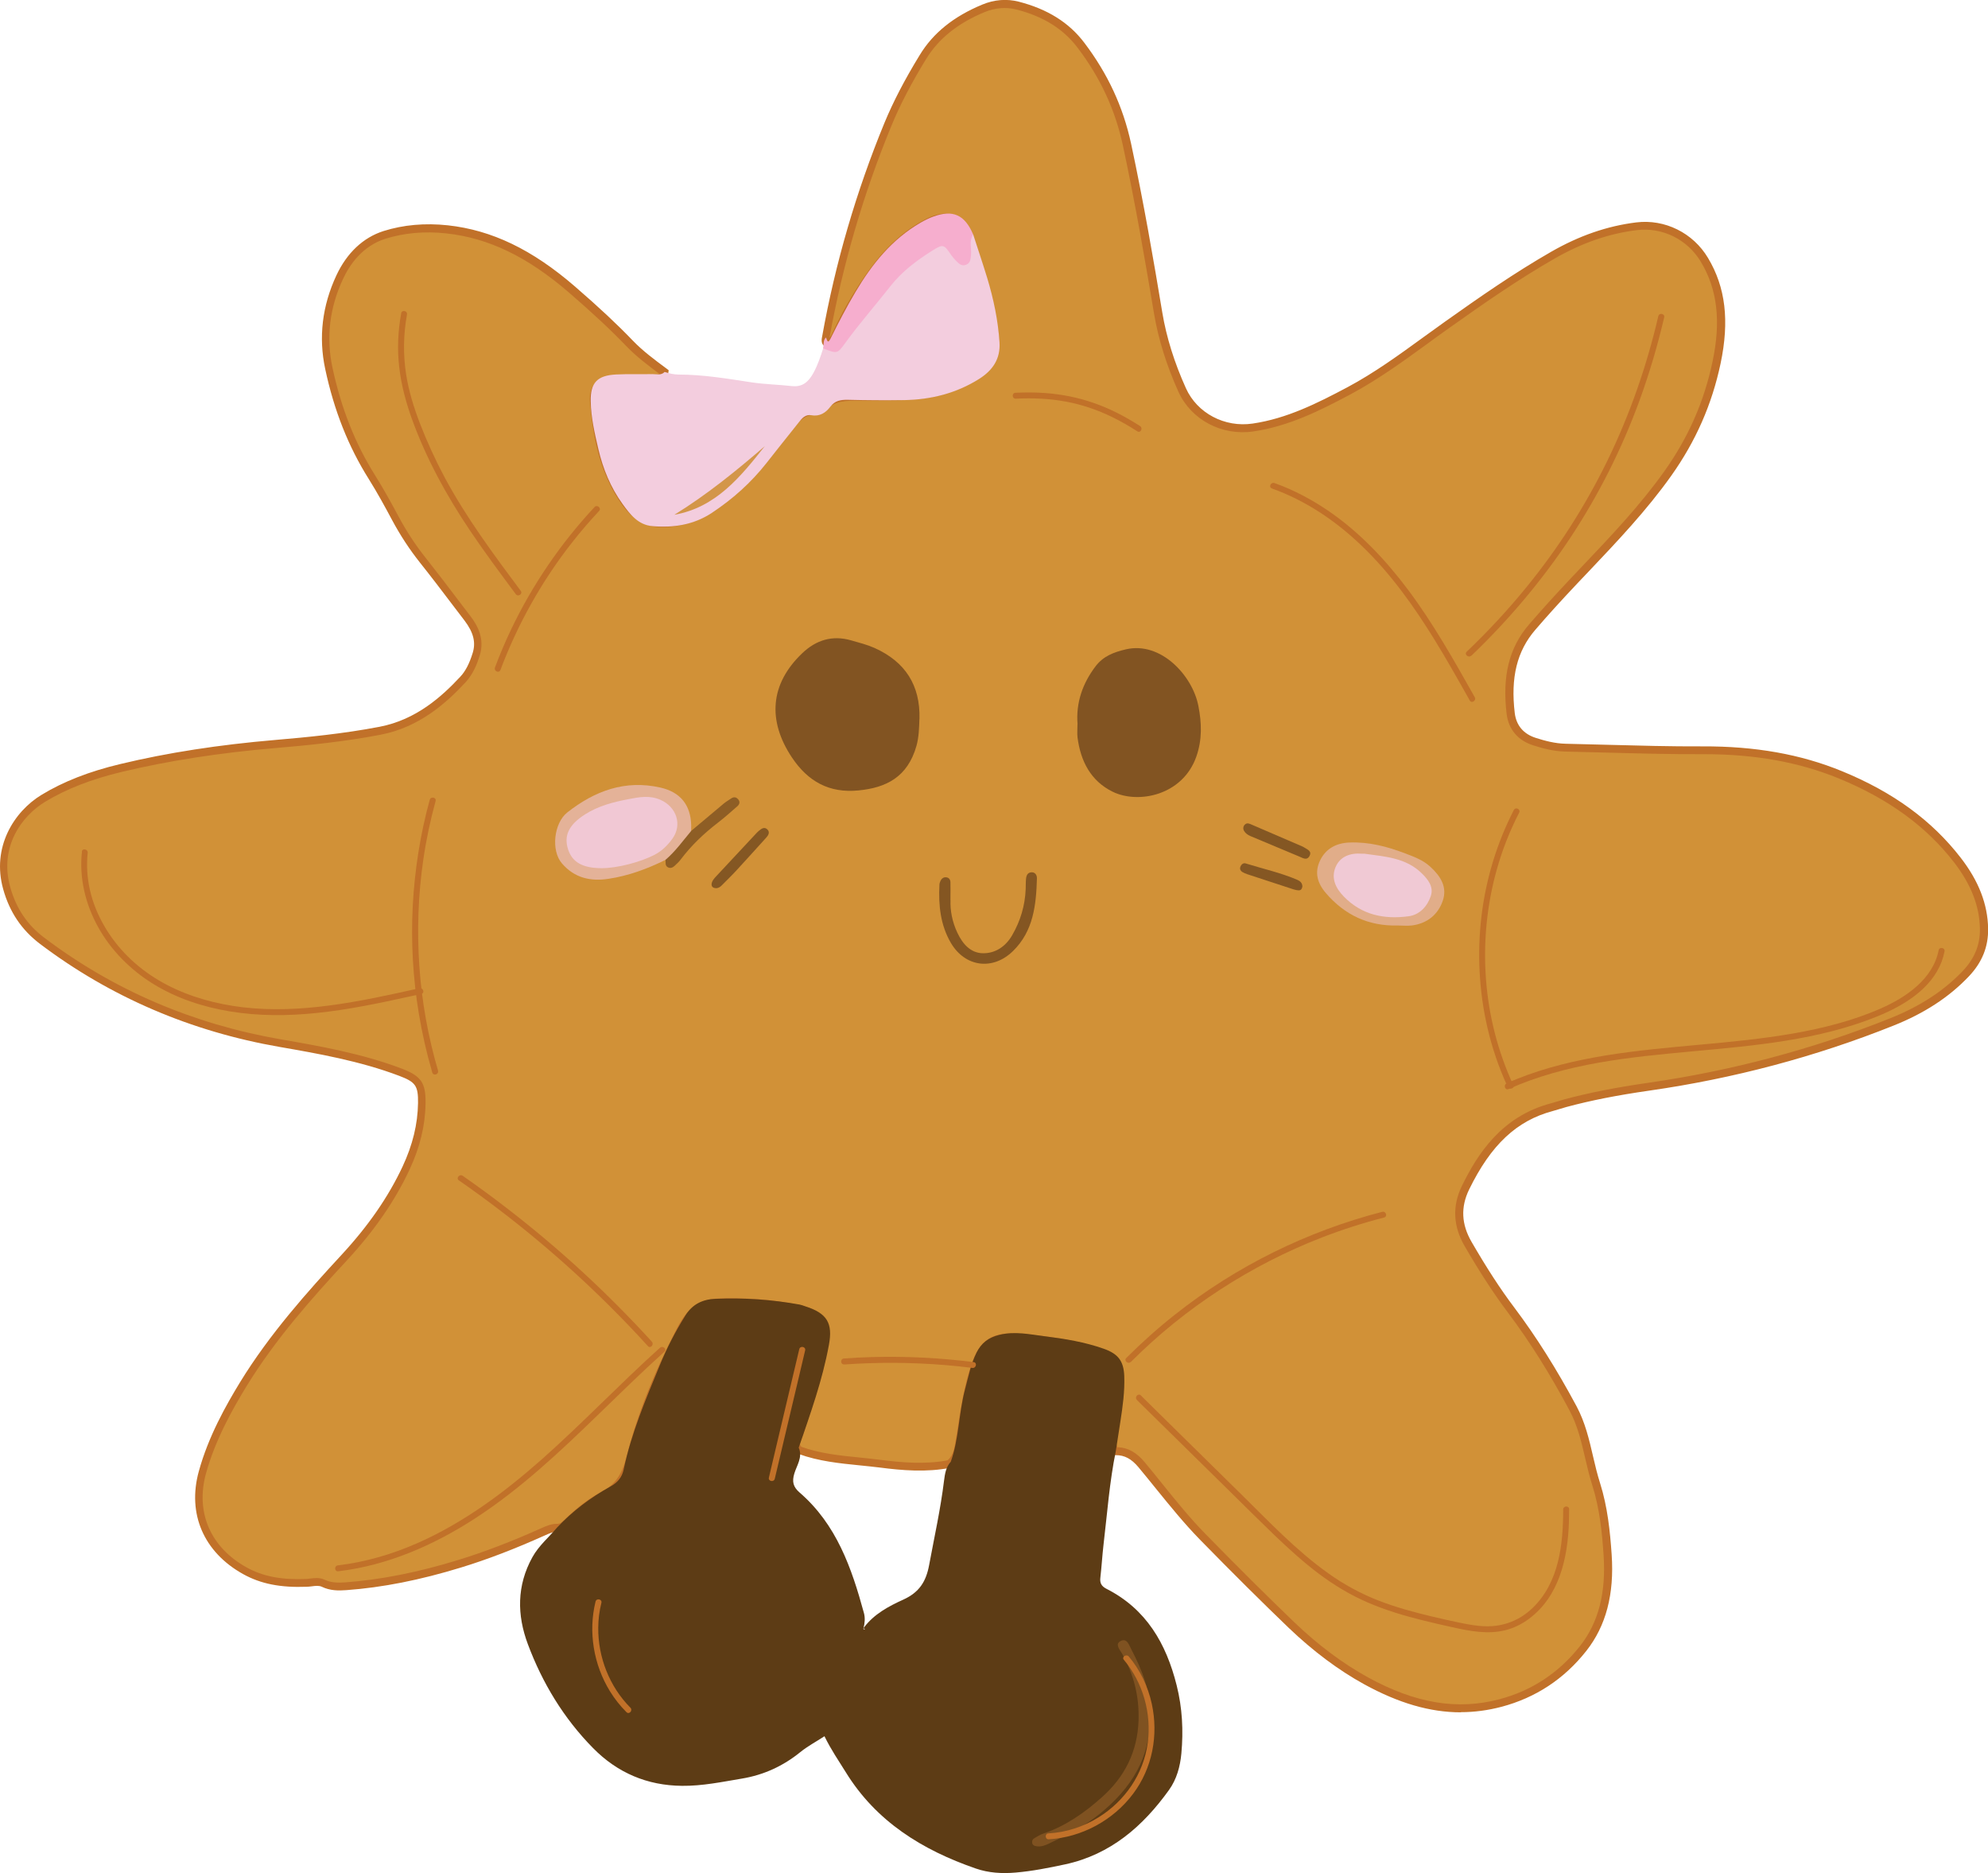 <svg xmlns="http://www.w3.org/2000/svg" fill="none" viewBox="0 0 69 65" height="65" width="69">
<rect fill="#F5F5F5" height="65" width="69"></rect>
<rect fill="white" transform="translate(-855 -1411)" height="6258.91" width="1440"></rect>
<g clip-path="url(#clip0_408_2429)">
<path fill="#D19137" d="M28.668 11.71C29.123 9.172 29.84 6.709 30.823 4.324C31.158 3.51 31.579 2.734 32.039 1.983C32.533 1.171 33.276 0.649 34.141 0.29C34.52 0.134 34.931 0.092 35.321 0.193C36.194 0.42 36.963 0.833 37.522 1.569C38.307 2.602 38.845 3.738 39.12 5.015C39.538 6.961 39.878 8.919 40.205 10.881C40.359 11.796 40.652 12.683 41.034 13.534C41.455 14.47 42.472 14.988 43.492 14.837C44.703 14.657 45.775 14.121 46.834 13.557C48.042 12.912 49.116 12.061 50.23 11.273C51.425 10.425 52.628 9.588 53.899 8.86C54.803 8.342 55.761 7.983 56.806 7.856C57.75 7.739 58.668 8.196 59.165 9.021C59.842 10.152 59.845 11.357 59.586 12.584C59.293 13.978 58.734 15.25 57.897 16.426C56.937 17.776 55.787 18.946 54.657 20.142C54.155 20.676 53.661 21.214 53.182 21.768C52.429 22.645 52.309 23.682 52.44 24.764C52.497 25.235 52.785 25.584 53.263 25.737C53.614 25.849 53.967 25.94 54.338 25.948C55.923 25.982 57.505 26.047 59.089 26.039C60.744 26.031 62.352 26.262 63.88 26.889C65.472 27.542 66.884 28.473 67.946 29.852C68.482 30.549 68.85 31.319 68.866 32.224C68.876 32.84 68.657 33.347 68.233 33.792C67.506 34.554 66.63 35.082 65.66 35.47C62.941 36.557 60.13 37.298 57.233 37.715C56.26 37.855 55.292 38.029 54.343 38.284C54.184 38.328 54.024 38.38 53.865 38.425C52.364 38.822 51.511 39.907 50.871 41.221C50.547 41.886 50.594 42.534 50.96 43.169C51.417 43.959 51.904 44.732 52.455 45.463C53.266 46.539 53.967 47.681 54.605 48.873C55.052 49.71 55.133 50.636 55.41 51.512C55.661 52.303 55.75 53.135 55.808 53.962C55.886 55.133 55.695 56.275 54.955 57.214C54.223 58.142 53.263 58.795 52.087 59.105C50.411 59.547 48.884 59.131 47.427 58.332C46.475 57.809 45.615 57.144 44.833 56.394C43.79 55.393 42.767 54.368 41.756 53.336C40.987 52.55 40.331 51.669 39.627 50.826C39.389 50.54 39.117 50.358 38.735 50.36C38.537 50.061 38.683 49.752 38.722 49.455C38.796 48.93 38.898 48.412 38.871 47.876C38.845 47.307 38.709 47.088 38.184 46.917C37.229 46.605 36.238 46.469 35.242 46.412C34.471 46.368 34.123 46.654 33.874 47.387C33.59 48.222 33.48 49.094 33.341 49.96C33.291 50.269 33.252 50.587 32.975 50.802C32.17 50.961 31.362 50.896 30.556 50.792C29.623 50.672 28.671 50.657 27.774 50.326C27.539 50.131 27.719 49.928 27.774 49.741C28.07 48.74 28.462 47.767 28.619 46.727C28.739 45.923 28.527 45.582 27.722 45.413C26.807 45.223 25.876 45.163 24.94 45.195C24.281 45.216 23.922 45.614 23.648 46.142C22.913 47.562 22.299 49.029 21.904 50.576C21.755 51.159 21.514 51.601 20.957 51.89C20.515 52.118 20.123 52.436 19.762 52.784C19.645 52.899 19.529 53.029 19.339 53.011C19.166 53.016 19.014 53.083 18.863 53.154C17.919 53.578 16.957 53.96 15.971 54.262C14.684 54.657 13.364 54.946 12.014 55.044C11.75 55.063 11.484 55.06 11.23 54.941C11.042 54.852 10.835 54.92 10.636 54.928C9.894 54.956 9.175 54.875 8.508 54.506C7.216 53.788 6.644 52.519 7.033 51.096C7.334 50.001 7.86 49.005 8.453 48.038C9.439 46.425 10.681 45.02 11.96 43.639C12.822 42.708 13.565 41.691 14.104 40.536C14.438 39.821 14.64 39.072 14.65 38.284C14.661 37.623 14.525 37.444 13.91 37.21C12.564 36.697 11.154 36.448 9.742 36.203C6.704 35.675 3.935 34.51 1.472 32.65C0.852 32.182 0.457 31.581 0.245 30.83C-0.152 29.42 0.603 28.258 1.519 27.703C2.353 27.199 3.263 26.879 4.207 26.653C5.974 26.229 7.771 25.971 9.583 25.818C10.793 25.716 12.002 25.589 13.196 25.36C14.391 25.131 15.28 24.434 16.075 23.584C16.305 23.339 16.439 23.027 16.538 22.707C16.687 22.234 16.517 21.828 16.232 21.456C15.717 20.782 15.213 20.104 14.684 19.44C14.321 18.983 14.007 18.499 13.73 17.984C13.471 17.5 13.207 17.019 12.917 16.556C12.182 15.388 11.709 14.114 11.424 12.779C11.194 11.7 11.329 10.631 11.8 9.622C12.122 8.932 12.637 8.379 13.356 8.152C14.046 7.934 14.786 7.879 15.529 7.96C17.231 8.144 18.612 8.966 19.867 10.051C20.56 10.649 21.237 11.263 21.872 11.924C22.231 12.298 22.646 12.602 23.062 12.909C23.028 13.172 22.808 13.115 22.652 13.125C22.236 13.149 21.817 13.117 21.402 13.138C20.855 13.167 20.586 13.419 20.636 13.963C20.74 15.125 20.957 16.265 21.611 17.268C22.137 18.075 22.665 18.278 23.611 18.085C24.396 17.927 25.002 17.471 25.578 16.959C26.315 16.301 26.885 15.502 27.492 14.733C27.696 14.475 27.91 14.262 28.266 14.254C28.365 14.254 28.477 14.231 28.546 14.158C28.959 13.708 29.5 13.765 30.033 13.762C30.698 13.76 31.362 13.77 32.028 13.69C32.606 13.619 33.129 13.453 33.634 13.185C34.447 12.751 34.659 12.296 34.515 11.396C34.34 10.311 34.023 9.265 33.67 8.23C33.383 7.541 32.889 7.364 32.188 7.736C31.427 8.139 30.82 8.73 30.318 9.419C29.85 10.064 29.445 10.748 29.102 11.468C29.032 11.617 28.977 11.791 28.828 11.874C28.64 11.978 28.645 11.843 28.671 11.71H28.668Z"></path>
<path fill="#C17129" d="M50.701 59.422C49.631 59.422 48.541 59.102 47.354 58.452C46.457 57.96 45.576 57.3 44.731 56.493C43.808 55.606 42.827 54.634 41.648 53.429C41.102 52.87 40.605 52.256 40.124 51.663C39.925 51.416 39.718 51.161 39.512 50.914C39.271 50.626 39.031 50.498 38.735 50.498H38.651L38.61 50.436C38.424 50.157 38.484 49.879 38.539 49.632C38.555 49.564 38.568 49.499 38.576 49.434C38.589 49.333 38.605 49.229 38.62 49.127C38.683 48.701 38.743 48.298 38.725 47.882C38.699 47.351 38.589 47.195 38.131 47.044C37.3 46.771 36.374 46.615 35.224 46.547C34.544 46.508 34.233 46.729 33.995 47.429C33.751 48.142 33.634 48.898 33.521 49.632C33.503 49.749 33.485 49.864 33.466 49.98L33.461 50.017C33.411 50.324 33.356 50.67 33.051 50.909L33.024 50.93L32.993 50.935C32.159 51.099 31.317 51.029 30.532 50.927C30.302 50.899 30.067 50.875 29.84 50.852C29.139 50.782 28.412 50.709 27.719 50.456L27.698 50.449L27.68 50.433C27.418 50.217 27.528 49.965 27.593 49.817C27.612 49.775 27.627 49.739 27.638 49.702C27.724 49.408 27.821 49.114 27.912 48.831C28.137 48.144 28.367 47.434 28.477 46.709C28.59 45.962 28.412 45.702 27.688 45.551C26.838 45.374 25.938 45.304 24.939 45.335C24.424 45.351 24.074 45.614 23.765 46.209C22.957 47.767 22.392 49.208 22.032 50.615C21.904 51.114 21.684 51.671 21.017 52.014C20.643 52.207 20.272 52.485 19.854 52.886L19.825 52.914C19.71 53.026 19.563 53.167 19.333 53.151C19.195 53.156 19.061 53.216 18.92 53.279C17.861 53.755 16.909 54.119 16.01 54.394C14.577 54.834 13.272 55.091 12.022 55.182C11.75 55.203 11.457 55.203 11.17 55.065C11.07 55.019 10.955 55.032 10.819 55.05C10.762 55.058 10.702 55.063 10.642 55.065C9.729 55.099 9.049 54.964 8.44 54.626C7.072 53.866 6.494 52.535 6.9 51.06C7.232 49.85 7.841 48.771 8.333 47.965C9.358 46.292 10.689 44.807 11.855 43.546C12.788 42.537 13.481 41.533 13.975 40.477C14.323 39.73 14.498 39.012 14.509 38.279C14.517 37.683 14.428 37.551 13.858 37.335C12.493 36.817 11.018 36.56 9.716 36.333C6.623 35.798 3.819 34.593 1.388 32.755C0.752 32.273 0.334 31.654 0.112 30.861C-0.299 29.402 0.486 28.161 1.445 27.581C2.203 27.121 3.095 26.772 4.172 26.515C5.822 26.119 7.587 25.846 9.569 25.677C10.647 25.586 11.918 25.462 13.17 25.222C14.449 24.978 15.34 24.166 15.973 23.487C16.154 23.295 16.287 23.04 16.405 22.663C16.522 22.291 16.433 21.945 16.122 21.534C15.986 21.355 15.848 21.175 15.712 20.996C15.343 20.509 14.961 20.007 14.574 19.521C14.211 19.063 13.894 18.579 13.607 18.044C13.374 17.607 13.099 17.102 12.799 16.623C12.093 15.5 11.596 14.252 11.287 12.803C11.052 11.705 11.183 10.613 11.674 9.559C12.04 8.774 12.608 8.241 13.314 8.017C14.002 7.801 14.752 7.734 15.544 7.819C17.071 7.986 18.473 8.659 19.958 9.944C20.8 10.673 21.42 11.253 21.971 11.827C22.309 12.178 22.712 12.478 23.101 12.766L23.208 12.847L23.198 12.925C23.154 13.266 22.868 13.261 22.733 13.258C22.706 13.258 22.683 13.258 22.657 13.258C22.44 13.271 22.223 13.268 22.011 13.266C21.812 13.266 21.605 13.261 21.407 13.271C21.156 13.284 20.98 13.349 20.881 13.461C20.787 13.567 20.75 13.726 20.771 13.945C20.866 14.967 21.051 16.153 21.726 17.188C22.215 17.937 22.683 18.127 23.585 17.945C24.354 17.789 24.952 17.326 25.486 16.85C26.082 16.317 26.581 15.672 27.065 15.05C27.172 14.912 27.277 14.777 27.384 14.642C27.583 14.389 27.831 14.121 28.263 14.111C28.349 14.111 28.415 14.09 28.443 14.059C28.854 13.612 29.366 13.614 29.863 13.617C29.921 13.617 29.976 13.617 30.033 13.617C30.13 13.617 30.224 13.617 30.321 13.617C30.875 13.617 31.45 13.617 32.013 13.547C32.567 13.479 33.077 13.32 33.568 13.058C34.327 12.652 34.515 12.267 34.379 11.411C34.196 10.277 33.853 9.187 33.539 8.269C33.417 7.975 33.249 7.786 33.048 7.713C32.836 7.637 32.569 7.684 32.253 7.851C31.565 8.215 30.966 8.753 30.428 9.492C29.976 10.113 29.57 10.797 29.225 11.518C29.215 11.541 29.201 11.567 29.191 11.593C29.128 11.734 29.058 11.895 28.896 11.986C28.778 12.051 28.681 12.059 28.605 12.004C28.488 11.921 28.519 11.752 28.535 11.679C28.992 9.128 29.722 6.633 30.697 4.266C31 3.533 31.401 2.761 31.924 1.907C32.389 1.143 33.1 0.571 34.091 0.16C34.507 -0.015 34.946 -0.048 35.359 0.058C36.358 0.316 37.103 0.781 37.634 1.483C38.45 2.56 38.981 3.705 39.258 4.984C39.692 7.01 40.048 9.076 40.343 10.855C40.484 11.7 40.759 12.582 41.162 13.474C41.551 14.337 42.503 14.842 43.476 14.699C44.663 14.525 45.712 13.999 46.773 13.435C47.699 12.941 48.562 12.314 49.396 11.708C49.65 11.523 49.901 11.341 50.154 11.162C51.367 10.301 52.565 9.468 53.833 8.74C54.816 8.176 55.784 7.843 56.791 7.718C57.782 7.596 58.762 8.079 59.282 8.951C59.892 9.97 60.03 11.133 59.719 12.613C59.419 14.033 58.859 15.307 58.009 16.506C57.154 17.711 56.129 18.79 55.141 19.831C55.013 19.966 54.884 20.101 54.756 20.236C54.181 20.845 53.713 21.36 53.287 21.857C52.651 22.595 52.426 23.513 52.575 24.749C52.628 25.175 52.879 25.472 53.305 25.607C53.606 25.703 53.964 25.802 54.34 25.81C54.822 25.82 55.3 25.833 55.781 25.846C56.866 25.875 57.988 25.906 59.089 25.901C60.919 25.893 62.501 26.174 63.932 26.762C65.71 27.49 67.056 28.476 68.055 29.769C68.68 30.578 68.989 31.379 69.004 32.221C69.015 32.856 68.795 33.4 68.332 33.886C67.647 34.606 66.79 35.166 65.71 35.595C63.017 36.672 60.172 37.428 57.248 37.847C56.126 38.008 55.214 38.188 54.374 38.414C54.296 38.435 54.22 38.458 54.144 38.482C54.061 38.508 53.98 38.531 53.896 38.555C52.643 38.888 51.747 39.728 50.991 41.278C50.693 41.889 50.721 42.485 51.075 43.096C51.603 44.006 52.073 44.732 52.56 45.377C53.321 46.389 54.027 47.51 54.72 48.802C55.018 49.361 55.159 49.96 55.292 50.54C55.363 50.847 55.439 51.164 55.535 51.466C55.797 52.293 55.883 53.146 55.938 53.947C56.032 55.328 55.742 56.423 55.057 57.292C54.288 58.267 53.297 58.917 52.115 59.23C51.645 59.354 51.174 59.417 50.701 59.417V59.422ZM38.808 50.222C39.156 50.241 39.449 50.407 39.724 50.735C39.933 50.984 40.139 51.239 40.338 51.489C40.814 52.08 41.306 52.688 41.844 53.237C43.021 54.438 43.999 55.409 44.919 56.293C45.745 57.084 46.606 57.729 47.482 58.21C49.129 59.112 50.578 59.354 52.039 58.969C53.164 58.673 54.102 58.054 54.835 57.128C55.478 56.314 55.747 55.281 55.658 53.97C55.606 53.188 55.522 52.353 55.269 51.554C55.169 51.242 55.093 50.919 55.02 50.607C54.89 50.046 54.754 49.463 54.471 48.938C53.786 47.655 53.088 46.547 52.335 45.546C51.843 44.891 51.365 44.157 50.831 43.236C50.434 42.55 50.403 41.85 50.737 41.161C51.271 40.066 52.105 38.747 53.818 38.292C53.899 38.271 53.977 38.245 54.058 38.222C54.136 38.198 54.218 38.175 54.296 38.151C55.146 37.923 56.069 37.74 57.201 37.577C60.101 37.16 62.925 36.409 65.597 35.34C66.641 34.924 67.467 34.385 68.123 33.696C68.534 33.264 68.73 32.783 68.719 32.224C68.706 31.444 68.413 30.695 67.828 29.933C66.86 28.679 65.548 27.722 63.817 27.012C62.439 26.447 60.911 26.172 59.152 26.172C59.128 26.172 59.105 26.172 59.081 26.172C57.972 26.177 56.851 26.146 55.766 26.117C55.287 26.104 54.806 26.091 54.327 26.081C53.914 26.073 53.532 25.966 53.214 25.865C52.685 25.696 52.358 25.311 52.293 24.777C52.134 23.461 52.379 22.476 53.067 21.674C53.498 21.175 53.967 20.655 54.544 20.044C54.672 19.909 54.801 19.773 54.929 19.638C55.912 18.603 56.929 17.534 57.774 16.343C58.603 15.175 59.147 13.934 59.439 12.55C59.737 11.143 59.607 10.041 59.034 9.086C58.569 8.308 57.698 7.877 56.812 7.986C55.841 8.105 54.908 8.428 53.956 8.974C52.696 9.697 51.506 10.524 50.298 11.383C50.044 11.562 49.793 11.744 49.542 11.929C48.7 12.54 47.83 13.172 46.888 13.677C45.806 14.254 44.734 14.79 43.502 14.972C42.406 15.133 41.337 14.566 40.898 13.588C40.487 12.675 40.205 11.77 40.058 10.902C39.76 9.128 39.407 7.062 38.973 5.044C38.706 3.806 38.191 2.696 37.399 1.653C36.905 1.002 36.212 0.568 35.273 0.329C34.92 0.238 34.541 0.269 34.18 0.417C33.244 0.805 32.577 1.34 32.141 2.053C31.625 2.896 31.231 3.655 30.935 4.376C29.968 6.722 29.246 9.19 28.791 11.718C28.846 11.664 28.883 11.58 28.922 11.492C28.935 11.463 28.945 11.437 28.958 11.411C29.311 10.675 29.724 9.978 30.187 9.341C30.752 8.566 31.38 8.001 32.104 7.616C32.491 7.411 32.834 7.359 33.121 7.463C33.401 7.562 33.621 7.804 33.778 8.181C34.096 9.117 34.447 10.223 34.633 11.377C34.787 12.345 34.538 12.852 33.681 13.31C33.158 13.588 32.617 13.76 32.026 13.83C31.448 13.9 30.865 13.9 30.3 13.903C30.206 13.903 30.109 13.903 30.015 13.903C29.957 13.903 29.9 13.903 29.842 13.903C29.385 13.9 28.956 13.898 28.626 14.254C28.545 14.342 28.417 14.389 28.25 14.395C27.967 14.402 27.784 14.564 27.58 14.821C27.473 14.956 27.369 15.092 27.261 15.229C26.772 15.861 26.265 16.514 25.651 17.066C25.088 17.568 24.456 18.057 23.622 18.226C22.61 18.431 22.029 18.195 21.477 17.349C20.769 16.262 20.575 15.037 20.479 13.981C20.452 13.69 20.512 13.458 20.654 13.294C20.805 13.123 21.046 13.026 21.375 13.011C21.585 13 21.794 13.003 21.995 13.003C22.202 13.003 22.416 13.008 22.623 12.995C22.651 12.995 22.685 12.995 22.717 12.995C22.819 12.995 22.861 12.995 22.881 12.969C22.494 12.681 22.097 12.381 21.752 12.025C21.205 11.456 20.591 10.881 19.757 10.16C18.316 8.914 16.962 8.259 15.495 8.1C14.739 8.017 14.028 8.082 13.377 8.285C12.582 8.537 12.137 9.182 11.905 9.682C11.439 10.68 11.316 11.713 11.538 12.753C11.842 14.168 12.325 15.388 13.013 16.486C13.319 16.972 13.596 17.482 13.832 17.921C14.111 18.444 14.42 18.912 14.773 19.357C15.16 19.846 15.544 20.348 15.913 20.837C16.049 21.017 16.185 21.196 16.323 21.375C16.554 21.677 16.839 22.151 16.65 22.751C16.561 23.032 16.425 23.391 16.156 23.68C15.495 24.39 14.559 25.24 13.204 25.498C11.938 25.74 10.66 25.867 9.575 25.958C7.608 26.125 5.856 26.398 4.22 26.788C3.171 27.04 2.305 27.378 1.571 27.821C0.763 28.309 -0.04 29.381 0.357 30.793C0.564 31.527 0.948 32.099 1.537 32.541C3.934 34.354 6.698 35.54 9.747 36.068C11.062 36.297 12.55 36.554 13.941 37.083C14.619 37.34 14.781 37.577 14.77 38.287C14.76 39.059 14.577 39.813 14.211 40.596C13.704 41.678 12.995 42.706 12.043 43.736C10.832 45.044 9.564 46.462 8.552 48.113C8.069 48.904 7.472 49.962 7.148 51.138C6.779 52.483 7.305 53.697 8.557 54.392C9.12 54.704 9.755 54.829 10.613 54.795C10.662 54.795 10.712 54.787 10.767 54.779C10.921 54.761 11.097 54.74 11.269 54.821C11.499 54.93 11.748 54.928 11.983 54.912C13.212 54.821 14.496 54.569 15.91 54.134C16.799 53.861 17.741 53.502 18.784 53.034C18.949 52.961 19.113 52.886 19.312 52.881H19.32H19.328C19.435 52.888 19.506 52.826 19.613 52.722L19.644 52.691C20.084 52.272 20.473 51.981 20.871 51.775C21.331 51.538 21.585 51.182 21.747 50.55C22.11 49.122 22.685 47.66 23.501 46.084C23.742 45.621 24.118 45.088 24.911 45.062C25.93 45.028 26.851 45.101 27.724 45.283C28.59 45.463 28.862 45.861 28.728 46.75C28.616 47.499 28.381 48.22 28.153 48.917C28.061 49.2 27.965 49.492 27.881 49.78C27.865 49.832 27.844 49.879 27.823 49.926C27.756 50.085 27.742 50.139 27.818 50.209C28.469 50.444 29.17 50.514 29.847 50.581C30.078 50.605 30.316 50.628 30.548 50.659C31.299 50.756 32.101 50.823 32.888 50.678C33.09 50.503 33.129 50.248 33.173 49.978L33.179 49.941C33.197 49.827 33.215 49.71 33.234 49.596C33.349 48.852 33.469 48.082 33.717 47.348C33.995 46.532 34.418 46.233 35.224 46.279C36.4 46.347 37.344 46.511 38.202 46.789C38.769 46.977 38.952 47.229 38.984 47.874C39.005 48.319 38.939 48.753 38.876 49.172C38.861 49.273 38.845 49.374 38.832 49.476C38.822 49.549 38.806 49.622 38.79 49.692C38.748 49.889 38.709 50.064 38.79 50.228L38.808 50.222Z"></path>
<path fill="#5D3C15" d="M32.996 50.737C33.289 49.921 33.273 49.044 33.495 48.212C33.611 47.78 33.694 47.343 33.895 46.937C34.063 46.605 34.306 46.417 34.683 46.324C35.227 46.188 35.747 46.308 36.267 46.373C36.958 46.459 37.648 46.571 38.309 46.805C38.804 46.979 39 47.226 39.021 47.749C39.041 48.282 38.968 48.805 38.887 49.328C38.835 49.671 38.78 50.012 38.728 50.355C38.508 51.429 38.43 52.522 38.301 53.606C38.257 53.983 38.236 54.366 38.192 54.743C38.168 54.933 38.226 55.045 38.404 55.136C39.787 55.838 40.477 57.037 40.84 58.486C41.037 59.271 41.076 60.057 41.003 60.852C40.961 61.305 40.84 61.745 40.576 62.114C39.672 63.375 38.547 64.356 36.973 64.697C36.406 64.819 35.833 64.933 35.25 64.983C34.779 65.024 34.311 64.996 33.867 64.842C32.01 64.2 30.41 63.212 29.354 61.498C29.11 61.102 28.844 60.722 28.616 60.252C28.321 60.444 28.028 60.6 27.777 60.803C27.181 61.287 26.506 61.596 25.753 61.721C25.065 61.836 24.378 61.981 23.672 61.973C22.458 61.963 21.425 61.518 20.584 60.663C19.566 59.63 18.826 58.408 18.322 57.06C17.942 56.048 17.932 55.024 18.479 54.038C18.701 53.637 19.049 53.349 19.336 53.008C19.875 52.436 20.497 51.968 21.182 51.588C21.439 51.447 21.59 51.265 21.648 50.987C21.912 49.731 22.414 48.555 22.9 47.377C23.146 46.779 23.442 46.204 23.787 45.653C24.03 45.262 24.38 45.091 24.825 45.073C25.811 45.031 26.788 45.096 27.759 45.273C27.824 45.286 27.887 45.312 27.949 45.333C28.705 45.572 28.912 45.915 28.77 46.672C28.546 47.897 28.125 49.065 27.722 50.238C27.868 50.571 27.654 50.849 27.568 51.141C27.487 51.414 27.526 51.598 27.751 51.793C29.035 52.901 29.56 54.415 29.986 55.978C30.033 56.153 30.015 56.335 29.968 56.511C29.952 56.571 30.07 56.525 30.002 56.522C29.971 56.522 29.965 56.504 29.989 56.475C30.339 56.01 30.849 55.739 31.354 55.51C31.903 55.26 32.141 54.889 32.248 54.314C32.429 53.338 32.646 52.368 32.766 51.382C32.795 51.156 32.829 50.919 32.991 50.735L32.996 50.737Z"></path>
<path fill="#F3CDDE" d="M33.778 8.137C33.94 8.639 34.11 9.141 34.264 9.645C34.484 10.373 34.641 11.117 34.691 11.879C34.727 12.452 34.458 12.85 33.982 13.151C33.184 13.653 32.308 13.869 31.378 13.885C30.729 13.895 30.078 13.89 29.43 13.874C29.184 13.869 28.98 13.9 28.818 14.116C28.663 14.322 28.451 14.46 28.172 14.41C27.95 14.371 27.834 14.517 27.722 14.66C27.348 15.125 26.979 15.596 26.608 16.064C26.069 16.748 25.429 17.323 24.702 17.802C24.074 18.213 23.379 18.322 22.649 18.259C22.147 18.218 21.865 17.846 21.606 17.487C21.195 16.917 20.929 16.272 20.769 15.588C20.641 15.04 20.513 14.491 20.503 13.926C20.489 13.281 20.73 13.026 21.392 12.995C21.807 12.974 22.226 12.993 22.641 12.982C22.785 12.98 22.945 13.037 23.068 12.907C23.224 12.956 23.381 12.998 23.551 12.998C24.412 12.998 25.256 13.143 26.103 13.271C26.558 13.338 27.024 13.346 27.481 13.398C27.855 13.44 28.062 13.248 28.229 12.948C28.381 12.673 28.478 12.379 28.572 12.085C28.946 12.121 29.163 11.921 29.385 11.643C30.122 10.714 30.773 9.708 31.736 8.974C31.908 8.844 32.084 8.722 32.269 8.61C32.609 8.402 32.915 8.347 33.14 8.774C33.2 8.886 33.292 9.029 33.441 8.995C33.637 8.951 33.566 8.758 33.592 8.62C33.626 8.446 33.516 8.212 33.788 8.134L33.778 8.137Z"></path>
<path fill="#F6AECE" d="M33.778 8.137C33.626 8.366 33.728 8.62 33.702 8.862C33.689 9 33.676 9.133 33.527 9.19C33.373 9.247 33.276 9.143 33.182 9.05C33.124 8.99 33.069 8.927 33.022 8.86C32.755 8.475 32.745 8.454 32.337 8.711C31.806 9.047 31.312 9.416 30.909 9.926C30.389 10.589 29.832 11.221 29.335 11.905C29.061 12.285 29.053 12.28 28.566 12.088C28.6 11.96 28.559 11.814 28.668 11.71C28.705 11.781 28.721 11.96 28.823 11.757C29.097 11.208 29.377 10.662 29.691 10.134C30.266 9.164 30.954 8.306 31.95 7.728C32.094 7.645 32.243 7.57 32.397 7.515C33.077 7.268 33.487 7.455 33.778 8.139V8.137Z"></path>
<path fill="#825422" d="M31.911 24.949C31.9 25.264 31.895 25.571 31.809 25.883C31.5 26.973 30.753 27.337 29.795 27.43C28.786 27.529 28.046 27.126 27.484 26.283C26.629 24.998 26.731 23.727 27.847 22.666C28.318 22.218 28.88 22.031 29.544 22.223C29.816 22.301 30.088 22.369 30.347 22.483C31.419 22.962 31.945 23.781 31.913 24.949H31.911Z"></path>
<path fill="#825422" d="M37.4 25.134C37.34 24.39 37.572 23.716 38.03 23.116C38.294 22.772 38.65 22.634 39.081 22.533C40.289 22.252 41.39 23.441 41.594 24.499C41.709 25.087 41.73 25.664 41.523 26.255C41.048 27.607 39.505 27.909 38.618 27.475C37.86 27.103 37.507 26.416 37.4 25.599C37.382 25.454 37.397 25.303 37.397 25.134H37.4Z"></path>
<path fill="#E4B298" d="M23.095 29.841C22.468 30.151 21.814 30.393 21.121 30.497C20.494 30.593 19.937 30.468 19.503 29.961C19.113 29.506 19.231 28.557 19.688 28.195C20.64 27.446 21.696 27.051 22.928 27.332C23.616 27.49 23.971 27.935 23.99 28.635C23.99 28.7 23.99 28.767 23.99 28.832C23.835 29.295 23.576 29.667 23.093 29.841H23.095Z"></path>
<path fill="#E1AD89" d="M48.511 32.117C47.499 32.143 46.678 31.758 46.022 30.996C45.721 30.648 45.617 30.273 45.82 29.855C46.019 29.444 46.388 29.256 46.83 29.238C47.504 29.209 48.148 29.376 48.77 29.615C49.078 29.732 49.384 29.841 49.643 30.078C50.002 30.406 50.239 30.783 50.077 31.256C49.913 31.738 49.539 32.044 49.013 32.115C48.848 32.136 48.681 32.117 48.514 32.117H48.511Z"></path>
<path fill="#845622" d="M32.991 31.238C32.975 31.584 33.048 31.987 33.229 32.37C33.409 32.749 33.678 33.072 34.115 33.08C34.552 33.085 34.907 32.843 35.13 32.456C35.417 31.961 35.577 31.425 35.6 30.851C35.605 30.734 35.6 30.619 35.611 30.502C35.621 30.377 35.671 30.268 35.817 30.271C35.932 30.273 35.992 30.372 35.99 30.479C35.964 31.399 35.87 32.31 35.161 33.002C34.463 33.688 33.501 33.563 33.006 32.726C32.64 32.104 32.57 31.415 32.606 30.71C32.606 30.661 32.622 30.611 32.643 30.567C32.682 30.489 32.748 30.434 32.842 30.445C32.938 30.455 32.985 30.526 32.988 30.614C32.993 30.796 32.988 30.978 32.988 31.236L32.991 31.238Z"></path>
<path fill="#8E5E25" d="M23.096 29.841C23.441 29.547 23.702 29.178 23.993 28.832C24.369 28.515 24.748 28.195 25.127 27.88C25.203 27.818 25.29 27.768 25.373 27.711C25.473 27.641 25.561 27.659 25.632 27.753C25.692 27.834 25.663 27.914 25.598 27.974C25.376 28.169 25.154 28.367 24.918 28.549C24.432 28.923 23.99 29.342 23.621 29.834C23.561 29.912 23.488 29.979 23.415 30.047C23.352 30.107 23.273 30.14 23.19 30.102C23.075 30.049 23.109 29.935 23.098 29.841H23.096Z"></path>
<path fill="#845723" d="M24.857 30.822C24.723 30.822 24.674 30.741 24.708 30.627C24.731 30.552 24.789 30.484 24.844 30.424C25.306 29.925 25.772 29.428 26.237 28.931C26.271 28.895 26.305 28.858 26.345 28.827C26.439 28.747 26.546 28.679 26.648 28.799C26.724 28.89 26.666 28.988 26.598 29.064C26.253 29.446 25.908 29.828 25.56 30.206C25.403 30.377 25.236 30.538 25.071 30.705C25.014 30.765 24.951 30.819 24.859 30.822H24.857Z"></path>
<path fill="#845723" d="M43.306 28.572C43.337 28.58 43.371 28.585 43.4 28.598C43.996 28.853 44.59 29.108 45.183 29.366C45.215 29.379 45.243 29.394 45.272 29.412C45.382 29.483 45.541 29.537 45.45 29.706C45.358 29.873 45.222 29.776 45.102 29.727C44.535 29.49 43.967 29.254 43.4 29.014C43.306 28.975 43.225 28.916 43.175 28.827C43.112 28.718 43.188 28.575 43.308 28.572H43.306Z"></path>
<path fill="#855723" d="M45.204 30.76C45.193 30.83 45.167 30.892 45.089 30.897C45.026 30.897 44.958 30.884 44.898 30.864C44.362 30.689 43.826 30.515 43.292 30.338C43.23 30.317 43.169 30.291 43.115 30.258C43.054 30.219 43.026 30.156 43.049 30.086C43.078 30.003 43.149 29.935 43.237 29.964C43.839 30.151 44.456 30.286 45.036 30.536C45.131 30.578 45.201 30.648 45.204 30.762V30.76Z"></path>
<path fill="#7F5221" d="M39.906 59.552C39.948 61.001 39.247 62.072 38.165 62.949C37.632 63.38 37.022 63.682 36.408 63.976C36.272 64.041 36.133 64.096 35.976 64.07C35.911 64.059 35.846 64.041 35.827 63.963C35.812 63.89 35.833 63.831 35.895 63.794C35.995 63.737 36.094 63.669 36.204 63.633C36.991 63.367 37.658 62.897 38.259 62.356C39.036 61.659 39.48 60.79 39.517 59.705C39.545 58.86 39.349 58.106 38.944 57.383C38.871 57.253 38.688 57.06 38.889 56.951C39.114 56.829 39.187 57.086 39.266 57.237C39.645 57.963 39.948 58.709 39.901 59.549L39.906 59.552Z"></path>
<path fill="#D39649" d="M23.406 17.864C24.536 17.167 25.553 16.34 26.544 15.484C25.7 16.551 24.847 17.609 23.406 17.864Z"></path>
<path fill="#F1C8D4" d="M20.886 30.128C20.233 30.128 19.867 29.927 19.72 29.485C19.561 29.007 19.736 28.622 20.311 28.258C20.766 27.969 21.279 27.834 21.802 27.735C22.178 27.662 22.542 27.589 22.923 27.756C23.48 28 23.692 28.622 23.334 29.111C23.169 29.337 22.968 29.537 22.706 29.67C22.217 29.92 21.428 30.128 20.886 30.128Z"></path>
<path fill="#F0C9D4" d="M47.374 29.628C48.078 29.727 48.799 29.766 49.351 30.31C49.573 30.528 49.764 30.78 49.662 31.09C49.544 31.449 49.273 31.748 48.888 31.797C48.049 31.909 47.272 31.758 46.645 31.116C46.347 30.812 46.195 30.466 46.357 30.086C46.514 29.719 46.872 29.592 47.272 29.626C47.306 29.628 47.338 29.626 47.372 29.626L47.374 29.628Z"></path>
<path fill="#C17129" d="M15.205 37.158C14.857 35.972 14.637 34.749 14.554 33.514C14.47 32.286 14.515 31.048 14.692 29.831C14.792 29.144 14.936 28.466 15.119 27.797C15.153 27.67 14.951 27.628 14.915 27.756C14.585 28.957 14.392 30.193 14.326 31.433C14.261 32.682 14.332 33.935 14.536 35.168C14.651 35.86 14.807 36.547 15.004 37.22C15.04 37.348 15.239 37.285 15.202 37.158H15.205Z"></path>
<path fill="#C17129" d="M2.845 29.553C2.743 30.466 2.965 31.376 3.407 32.175C3.849 32.973 4.529 33.66 5.321 34.146C6.126 34.643 7.044 34.944 7.978 35.098C8.974 35.262 9.991 35.257 10.993 35.153C12.08 35.041 13.155 34.815 14.222 34.58C14.355 34.552 14.489 34.521 14.622 34.492C14.755 34.463 14.687 34.266 14.559 34.294C13.518 34.526 12.478 34.757 11.419 34.895C10.428 35.025 9.421 35.072 8.427 34.955C7.517 34.846 6.618 34.606 5.802 34.182C4.997 33.764 4.299 33.168 3.794 32.414C3.289 31.66 3.004 30.812 3.023 29.925C3.023 29.816 3.033 29.706 3.044 29.597C3.059 29.467 2.855 29.423 2.84 29.555L2.845 29.553Z"></path>
<path fill="#C17129" d="M15.922 40.958C16.856 41.608 17.763 42.297 18.637 43.026C19.51 43.754 20.352 44.521 21.157 45.322C21.612 45.775 22.057 46.238 22.488 46.714C22.577 46.813 22.713 46.657 22.624 46.558C21.858 45.718 21.055 44.911 20.221 44.142C19.384 43.372 18.514 42.638 17.614 41.944C17.107 41.551 16.587 41.171 16.061 40.804C15.954 40.729 15.815 40.883 15.925 40.961L15.922 40.958Z"></path>
<path fill="#C17129" d="M11.741 54.527C13.464 54.324 15.08 53.611 16.521 52.672C18.064 51.666 19.41 50.402 20.728 49.125C21.499 48.378 22.265 47.624 23.063 46.906C23.162 46.818 23.006 46.683 22.906 46.771C21.51 48.027 20.215 49.393 18.809 50.639C17.506 51.791 16.087 52.847 14.484 53.552C13.608 53.937 12.68 54.21 11.728 54.322C11.594 54.337 11.605 54.543 11.738 54.527H11.741Z"></path>
<path fill="#C17129" d="M29.303 47.351C30.459 47.27 31.623 47.276 32.778 47.369C33.103 47.395 33.429 47.429 33.751 47.471C33.882 47.486 33.926 47.286 33.793 47.268C32.629 47.122 31.455 47.062 30.284 47.093C29.952 47.101 29.622 47.12 29.29 47.143C29.157 47.153 29.167 47.359 29.301 47.348L29.303 47.351Z"></path>
<path fill="#C17129" d="M39.248 47.265C40.187 46.324 41.225 45.484 42.342 44.758C43.458 44.032 44.648 43.421 45.89 42.94C46.591 42.669 47.31 42.438 48.039 42.251C48.17 42.217 48.105 42.022 47.977 42.053C46.672 42.389 45.406 42.862 44.201 43.457C42.99 44.056 41.842 44.781 40.783 45.619C40.19 46.087 39.625 46.592 39.092 47.125C38.997 47.218 39.154 47.356 39.248 47.26V47.265Z"></path>
<path fill="#C17129" d="M39.455 48.579C40.53 49.635 41.602 50.691 42.677 51.747C43.189 52.251 43.699 52.758 44.217 53.258C44.709 53.728 45.211 54.189 45.757 54.6C46.304 55.011 46.876 55.357 47.499 55.622C48.116 55.887 48.761 56.077 49.413 56.238C49.737 56.319 50.064 56.392 50.391 56.465C50.717 56.538 51.016 56.6 51.332 56.629C51.648 56.657 51.952 56.647 52.252 56.571C52.553 56.496 52.822 56.358 53.063 56.181C54.117 55.401 54.412 54.077 54.454 52.839C54.459 52.683 54.462 52.529 54.462 52.373C54.462 52.241 54.255 52.251 54.255 52.384C54.255 53.591 54.114 54.912 53.196 55.799C52.754 56.225 52.192 56.449 51.578 56.436C51.269 56.431 50.961 56.374 50.66 56.311C50.359 56.249 50.035 56.176 49.726 56.103C49.091 55.952 48.456 55.781 47.846 55.544C47.237 55.307 46.646 54.987 46.108 54.602C45.007 53.82 44.068 52.829 43.111 51.885C42.07 50.86 41.029 49.835 39.989 48.813L39.597 48.425C39.502 48.332 39.364 48.488 39.461 48.581L39.455 48.579Z"></path>
<path fill="#C17129" d="M52.522 37.652C51.988 36.495 51.669 35.244 51.575 33.972C51.481 32.7 51.604 31.425 51.944 30.201C52.135 29.509 52.399 28.838 52.728 28.2C52.788 28.083 52.603 27.99 52.543 28.109C51.949 29.262 51.57 30.523 51.418 31.808C51.267 33.087 51.335 34.388 51.622 35.644C51.785 36.357 52.022 37.051 52.328 37.715C52.383 37.834 52.582 37.772 52.527 37.652H52.522Z"></path>
<path fill="#C17129" d="M52.359 37.793C53.352 37.35 54.409 37.069 55.475 36.88C56.558 36.687 57.654 36.586 58.747 36.484C59.837 36.383 60.93 36.287 62.013 36.11C63.087 35.935 64.151 35.681 65.161 35.27C66.058 34.906 67.03 34.323 67.389 33.376C67.433 33.259 67.467 33.139 67.491 33.017C67.517 32.887 67.313 32.846 67.287 32.976C67.091 33.972 66.16 34.609 65.284 34.994C64.311 35.423 63.262 35.686 62.217 35.868C61.147 36.053 60.065 36.157 58.982 36.255C57.905 36.354 56.827 36.45 55.761 36.622C54.704 36.794 53.653 37.041 52.659 37.439C52.536 37.488 52.413 37.54 52.293 37.595C52.173 37.65 52.236 37.845 52.356 37.793H52.359Z"></path>
<path fill="#C17129" d="M44.144 16.951C45.331 17.373 46.385 18.093 47.287 18.964C48.275 19.916 49.075 21.04 49.792 22.203C50.218 22.894 50.616 23.602 51.013 24.309C51.078 24.426 51.251 24.309 51.186 24.195C50.472 22.926 49.755 21.651 48.882 20.481C48.105 19.443 47.203 18.483 46.129 17.744C45.54 17.341 44.907 17.003 44.236 16.764C44.11 16.72 44.018 16.904 44.144 16.949V16.951Z"></path>
<path fill="#C17129" d="M51.067 22.757C52.366 21.513 53.533 20.132 54.524 18.631C55.494 17.159 56.289 15.578 56.895 13.924C57.243 12.972 57.531 11.999 57.761 11.013C57.792 10.883 57.588 10.842 57.557 10.972C57.154 12.704 56.568 14.389 55.789 15.989C55.02 17.565 54.069 19.048 52.957 20.405C52.322 21.183 51.634 21.922 50.907 22.616C50.811 22.707 50.968 22.845 51.064 22.751L51.067 22.757Z"></path>
<path fill="#C17129" d="M35.258 13.835C35.844 13.807 36.43 13.83 37.008 13.939C37.557 14.043 38.088 14.223 38.59 14.467C38.896 14.616 39.191 14.785 39.476 14.969C39.589 15.042 39.68 14.855 39.568 14.785C39.066 14.462 38.532 14.181 37.967 13.986C37.426 13.796 36.864 13.684 36.291 13.64C35.944 13.614 35.596 13.614 35.245 13.63C35.112 13.635 35.122 13.843 35.256 13.835H35.258Z"></path>
<path fill="#C17129" d="M17.368 23.253C17.966 21.662 18.806 20.161 19.857 18.824C20.152 18.447 20.466 18.083 20.793 17.732C20.885 17.635 20.728 17.497 20.636 17.596C19.465 18.85 18.487 20.283 17.747 21.828C17.538 22.265 17.349 22.71 17.18 23.162C17.132 23.285 17.318 23.378 17.365 23.253H17.368Z"></path>
<path fill="#C17129" d="M13.925 10.873C13.812 11.489 13.784 12.121 13.857 12.746C13.925 13.346 14.082 13.932 14.283 14.501C14.78 15.89 15.494 17.193 16.317 18.418C16.822 19.167 17.363 19.893 17.902 20.619C17.98 20.725 18.155 20.613 18.074 20.504C17.131 19.238 16.184 17.966 15.436 16.572C15.112 15.966 14.824 15.336 14.576 14.696C14.364 14.142 14.186 13.573 14.095 12.985C13.988 12.296 14.001 11.598 14.126 10.915C14.15 10.784 13.946 10.74 13.922 10.873H13.925Z"></path>
<path fill="#C17129" d="M26.891 51.317C27.165 50.163 27.437 49.008 27.712 47.85C27.79 47.52 27.869 47.192 27.945 46.862C27.976 46.732 27.772 46.69 27.741 46.82C27.466 47.975 27.194 49.13 26.92 50.287C26.841 50.618 26.763 50.946 26.687 51.276C26.655 51.406 26.859 51.447 26.891 51.317Z"></path>
<path fill="#C17129" d="M21.88 59.261C21.153 58.53 20.753 57.505 20.764 56.48C20.766 56.192 20.803 55.903 20.874 55.622C20.905 55.492 20.701 55.45 20.67 55.58C20.411 56.631 20.604 57.773 21.172 58.694C21.334 58.956 21.525 59.198 21.744 59.417C21.838 59.51 21.974 59.357 21.88 59.261Z"></path>
<path fill="#C17129" d="M39.007 57.599C39.674 58.395 39.975 59.469 39.834 60.494C39.687 61.565 39.044 62.502 38.121 63.071C37.6 63.394 37.004 63.589 36.39 63.623C36.257 63.63 36.267 63.836 36.4 63.828C37.546 63.763 38.641 63.165 39.326 62.252C39.998 61.36 40.213 60.213 39.977 59.128C39.847 58.53 39.575 57.958 39.18 57.487C39.096 57.386 38.921 57.497 39.007 57.601V57.599Z"></path>
</g>
<defs>
<clipPath id="clip0_408_2429">
<rect transform="translate(0 -0.003)" fill="white" height="65.003" width="465"></rect>
</clipPath>
</defs>
</svg>
